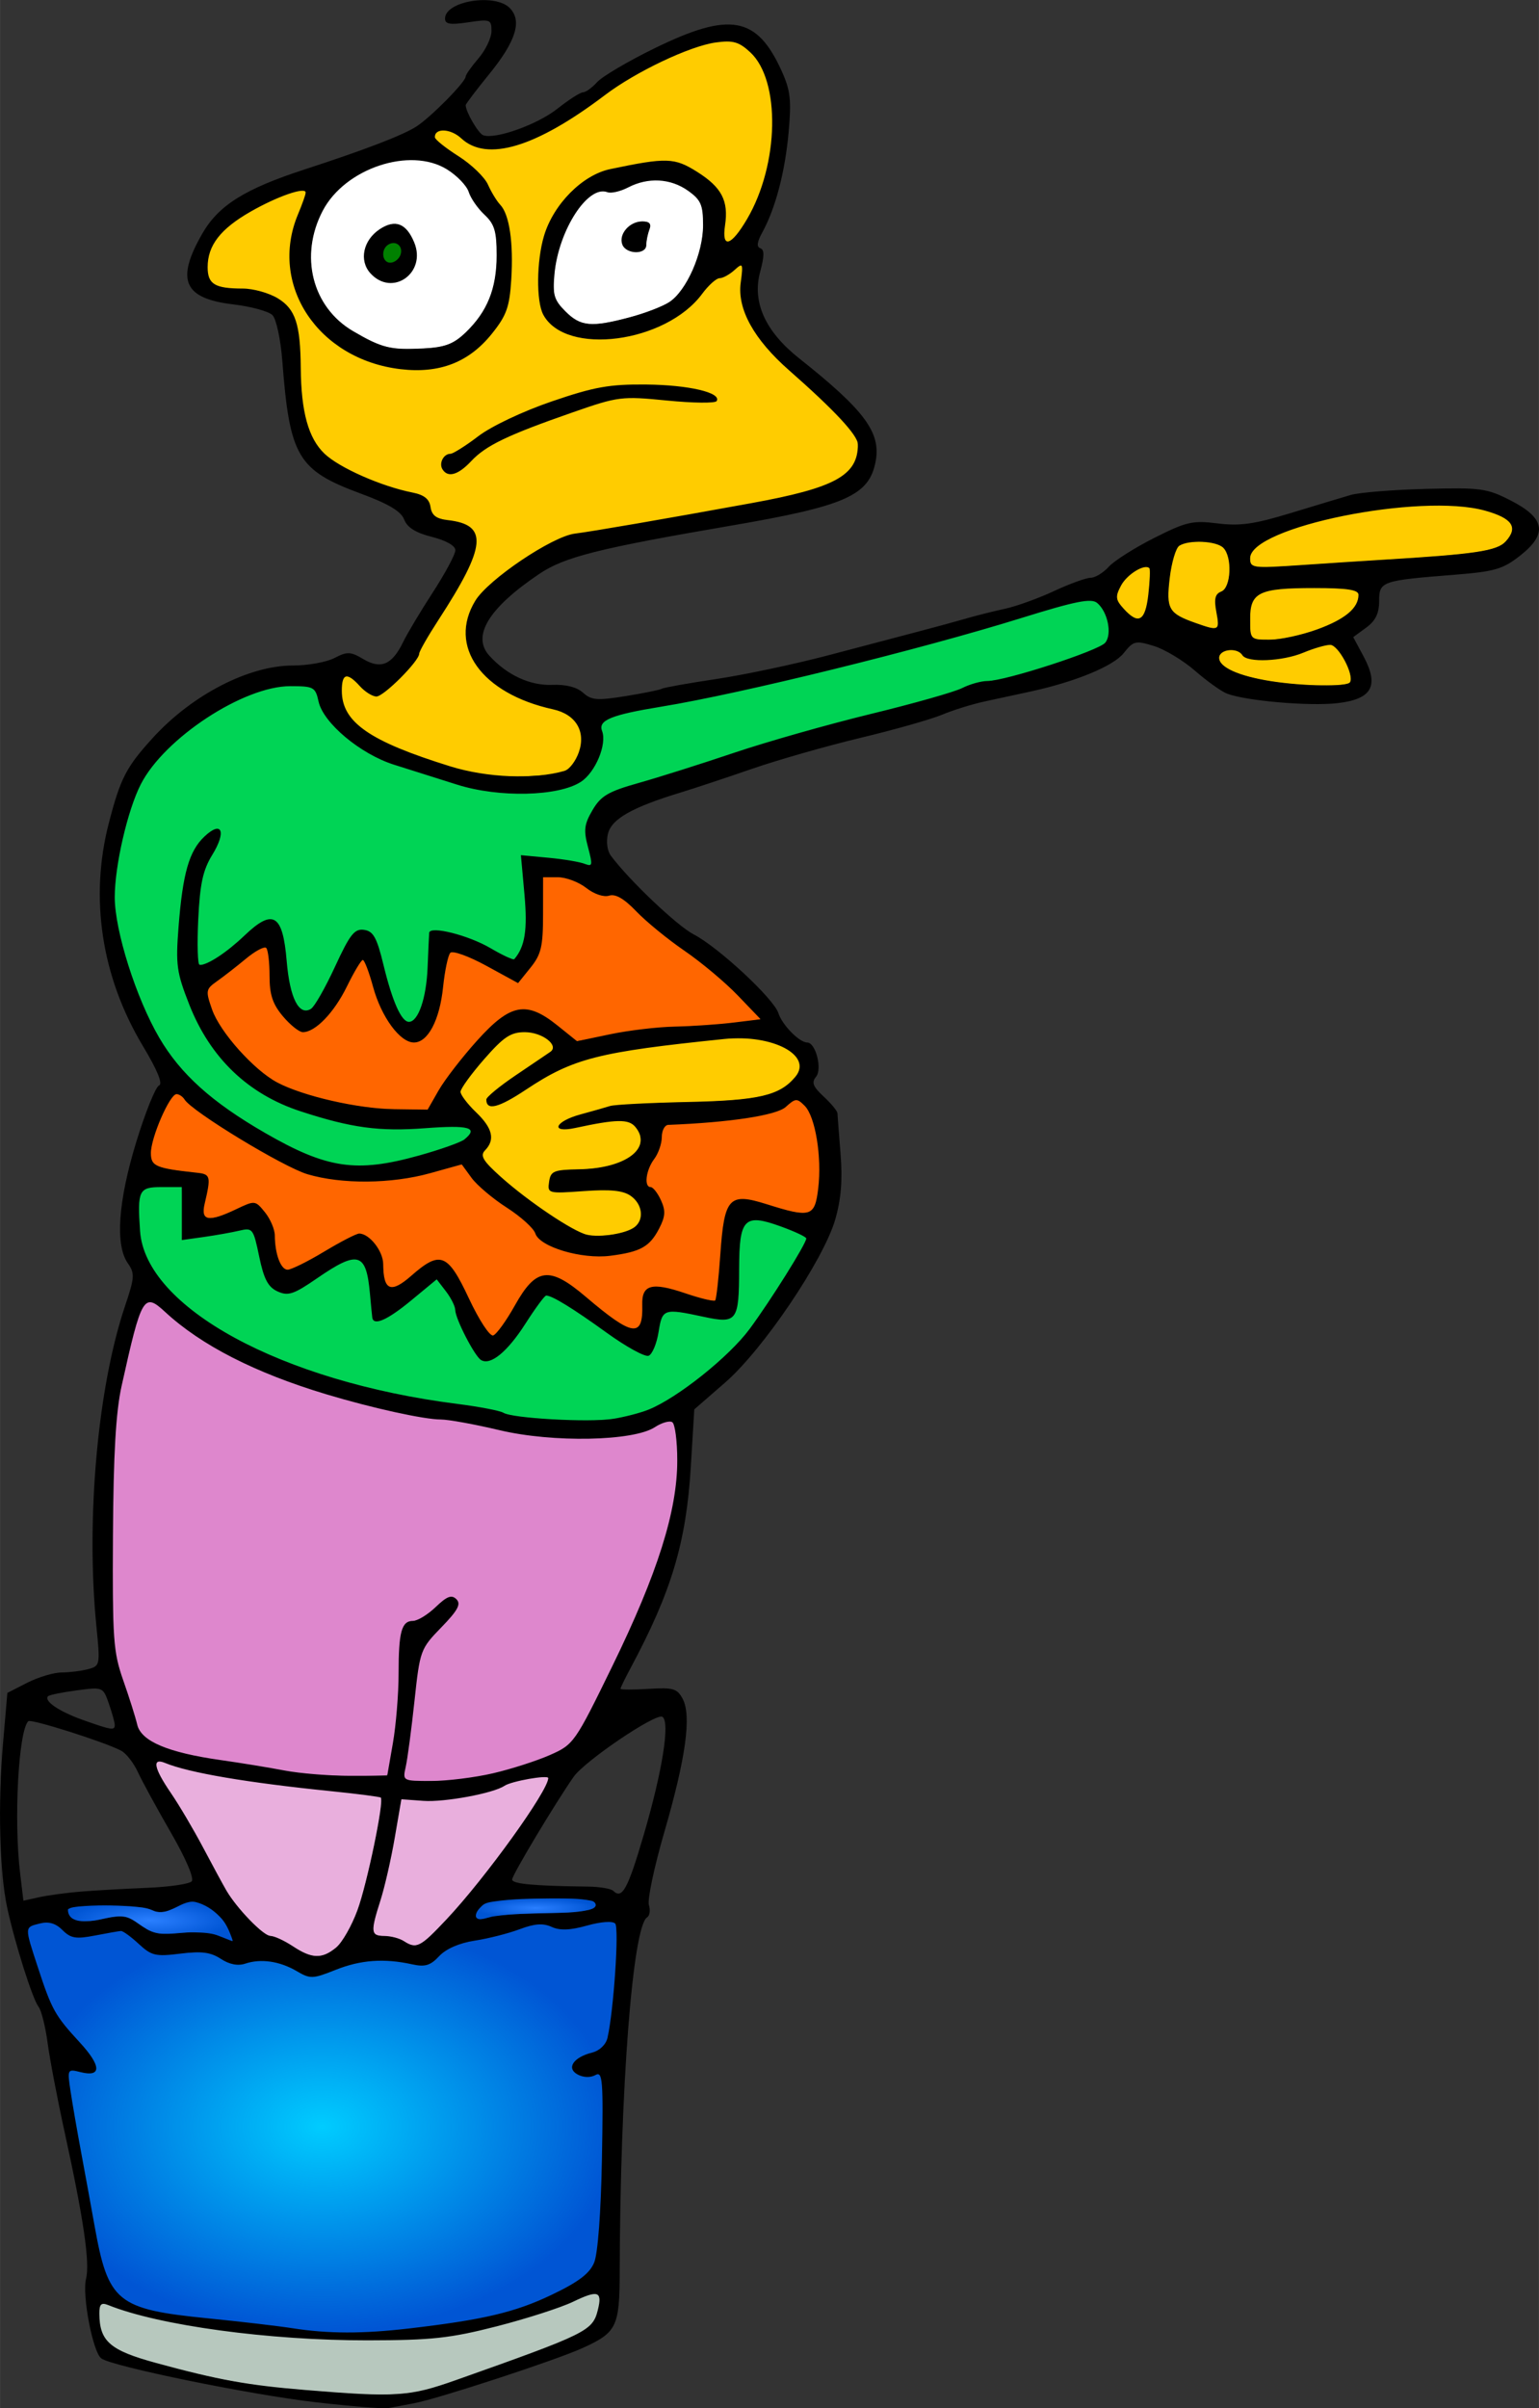 <?xml version="1.0" encoding="UTF-8"?>
<svg width="188.32mm" height="294.49mm" version="1.1" viewBox="0 0 667.27 1043.5" xmlns="http://www.w3.org/2000/svg" xmlns:xlink="http://www.w3.org/1999/xlink">
<rect x="0" y="0" width="667.27" height="1043.5" fill="#333333" stroke="none"/>
<defs>
<radialGradient id="c" cx="139.61" cy="921.73" r="127.88" gradientTransform="matrix(1 0 0 .697 0 279.08)" gradientUnits="userSpaceOnUse">
<stop stop-color="#0cf" offset="0"/>
<stop stop-color="#0cf" stop-opacity="0" offset="1"/>
</radialGradient>
<radialGradient id="b" cx="239.79" cy="830.88" r="25.987" gradientTransform="matrix(1 0 0 .173 0 686.81)" gradientUnits="userSpaceOnUse">
<stop stop-color="#2a7fff" offset="0"/>
<stop stop-color="#2a7fff" stop-opacity="0" offset="1"/>
</radialGradient>
<radialGradient id="a" cx="72.633" cy="836.33" r="35.689" gradientTransform="matrix(1 0 0 .239 0 636.03)" gradientUnits="userSpaceOnUse">
<stop stop-color="#2a7fff" offset="0"/>
<stop stop-color="#2a7fff" stop-opacity="0" offset="1"/>
</radialGradient>
</defs>
<g fill-rule="evenodd" shape-rendering="auto">
<path d="m314.51 17.705c-12.771 1.001-24.571 6.867-35.78 12.665-16.485 8.943-30.447 22.08-47.779 29.553-8.245 3.575-18.122 6.077-26.758 2.369-4.234-2.369-8.209-7.156-13.604-5.86-2.444 0.344-3.256 3.7-0.985 4.926 7.19 5.999 16.127 10.263 21.223 18.467 2.446 4.878 6.349 8.928 8.317 14.038 3.037 9.886 2.318 20.468 1.828 30.665-0.375 8.369-4.184 16.296-10.225 22.073-7.004 8.115-17.331 12.961-28.031 13.299-17.733 0.623-36.098-7.004-47.097-21.161-10.083-12.614-12.53-30.721-6.075-45.523 0.94-3.413 3.152-6.782 3.032-10.361-2.141-1.39-5.124 0.264-7.375 0.757-10.013 3.824-19.99 8.589-28.035 15.787-5.678 5.151-9.082 13.483-6.746 21.023 1.907 4.725 8.001 4.265 12.182 4.88 8.822 0.426 19.449 2.347 23.991 10.898 3.972 8.158 2.761 17.602 3.556 26.383 0.526 11.689 1.451 24.793 9.929 33.747 7.628 6.9 17.536 10.622 27.043 14.158 5.32 2.209 11.338 2.439 16.457 5.071 3.415 2.311 2.436 8.373 7.117 9.176 5.038 1.835 12.269 1.181 14.974 6.805 1.839 5.74-1.842 11.386-4.023 16.498-5.862 12.11-14.406 22.741-20.148 34.885-1.553 4.105-5.314 7.04-8.133 10.294-3.16 3.131-6.4 6.32-10.401 8.375-4.909-1.734-7.601-6.864-12.368-8.684-2.759-0.048-2.421 3.869-2.563 5.766-0.467 5.637 1.948 11.15 6.273 14.763 10.337 9.439 24.268 13.192 37.179 17.702 12.166 4.273 25.12 5.943 37.982 5.159 5.864-0.484 12.537 0.044 17.599-3.47 5.657-5.616 7.491-16.208 0.996-21.945-5.418-4.612-13.045-4.495-19.324-7.361-10.673-4.2-21.902-11.253-25.412-22.839-2.753-8.918 0.606-18.817 7.352-25.061 9.485-9.075 20.541-16.644 32.499-22.061 7.869-3.307 16.635-3.224 24.893-5.073 25.169-4.492 50.487-8.296 75.444-13.883 9.083-2.51 19.505-4.461 25.812-12.124 2.73-3.398 3.286-8.333 2.274-12.439-5.531-8.727-13.72-15.369-21.028-22.547-11.071-10.331-24.373-20.46-28.359-35.837-1.599-5.388-0.073-11.031-0.386-16.494-1.127-1.482-2.88 1.201-3.927 1.708-2.13 1.903-4.781 2.912-7.362 3.854-6.056 4.727-9.927 11.817-16.694 15.752-12.731 8.26-28.816 12.145-43.806 8.926-7.369-1.546-15.105-6.729-15.756-14.864-1.039-10.516-0.577-21.58 3.243-31.524 4.654-10.72 13.051-20.642 24.347-24.534 8.845-2.218 17.905-4.355 27.063-4.517 8.259 0.715 15.653 5.713 21.268 11.559 3.67 3.859 4.573 9.325 3.901 14.441 0.232 2.754-0.931 6.014 0.428 8.521 2.364 1.048 4.3-2.07 5.734-3.503 10.126-13.689 14.538-31.007 14.83-47.861-0.074-11.388-1.943-24.425-11.21-32.162-2.641-2.1-5.97-3.412-9.376-3.254zm-38.497 149.47c10.95 0.226 22.571-0.536 32.76 4.149 0.929 0.217 2.744 2.194 0.839 2.37-15.082 1.37-30.252-3.29-45.253-0.49-15.722 4.53-31.145 10.189-46.158 16.687-7.185 2.874-12.714 8.343-18.506 13.251-1.943 1.833-5.657 2.972-7.242 0.048-1.831-2.821 0.75-6.22 3.733-6.616 9.311-5.424 17.997-11.968 27.966-16.233 12.477-5.572 25.533-10.165 38.993-12.586 4.255-0.556 8.578-0.551 12.868-0.581z" color="#000000" color-rendering="auto" fill="#fc0" image-rendering="auto" solid-color="#000000" style="isolation:auto;mix-blend-mode:normal"/>
<path d="m496.91 245.48c-3.325 0.379-6.154 2.54-8.5 4.789-1.852 1.973-3.282 4.396-4.067 6.984-0.291 1.536-0.117 3.199 0.956 4.414 1.826 2.419 3.958 4.767 6.677 6.182 1.653 0.885 3.533-0.343 4.169-1.919 1.617-3.697 1.863-7.814 2.282-11.778 0.109-2.623 0.451-5.286 0.167-7.898-0.259-0.658-1.057-0.805-1.683-0.774z" color="#000000" color-rendering="auto" fill="#fc0" image-rendering="auto" solid-color="#000000" style="isolation:auto;mix-blend-mode:normal"/>
<path d="m519.52 234.62c-2.791 0.141-5.845 0.096-8.276 1.665-1.629 1.458-2.011 3.796-2.667 5.785-1.347 5.341-2.13 10.856-2.141 16.368-0.015 2.926 0.941 6.095 3.501 7.779 3.437 2.304 7.471 3.492 11.331 4.881 1.938 0.497 4.003 1.593 6.029 0.986 1.306-0.637 0.799-2.356 0.776-3.509-0.219-3.284-1.454-6.606-0.718-9.875 0.516-2.013 2.988-2.178 4.01-3.801 1.444-2.212 1.667-4.992 1.815-7.566 0.055-3.486-0.247-7.375-2.621-10.126-2.58-2.176-6.183-2.405-9.409-2.581-0.543-0.013-1.087-0.016-1.631-7e-3z" color="#000000" color-rendering="auto" fill="#fc0" image-rendering="auto" solid-color="#000000" style="isolation:auto;mix-blend-mode:normal"/>
<path d="m567.91 254.59c-6.315 0.13-12.753-0.028-18.91 1.587-2.887 0.722-5.609 2.699-6.423 5.675-0.952 2.927-0.442 6.066-0.581 9.087 0.111 1.874-0.348 4.376 1.519 5.567 2.117 1.136 4.65 0.657 6.952 0.741 6.453-0.189 12.776-1.821 18.896-3.777 5.588-1.968 11.27-4.209 15.848-8.069 2.358-2.027 4.218-5.044 3.95-8.241-1.278-1.813-3.79-1.781-5.773-2.087-5.142-0.494-10.318-0.484-15.479-0.483z" color="#000000" color-rendering="auto" fill="#fc0" image-rendering="auto" solid-color="#000000" style="isolation:auto;mix-blend-mode:normal"/>
<path d="m576.39 279.26c-6.36 0.67-11.983 4.149-18.212 5.381-5.136 1.092-10.455 1.389-15.676 0.81-1.839-0.181-3.332-1.297-4.55-2.608-1.849-1.608-4.599-1.547-6.832-0.935-1.064 0.466-2.305 1.226-2.595 2.418-0.304 1.809 0.803 3.446 2.232 4.438 4.316 3.054 9.594 4.291 14.666 5.47 8.246 1.728 16.672 2.526 25.084 2.793 4.454-0.089 8.963 0.217 13.371-0.546 1.111-0.134 2.151-1.014 1.98-2.226-0.224-3.58-1.918-6.89-3.683-9.944-1.246-1.856-2.539-3.985-4.663-4.917-0.362-0.115-0.744-0.147-1.122-0.135z" color="#000000" color-rendering="auto" fill="#fc0" image-rendering="auto" solid-color="#000000" style="isolation:auto;mix-blend-mode:normal"/>
<path d="m622.97 218.86c-16.598 0.21-33.15 2.503-49.274 6.403-8.68 2.235-17.435 4.729-25.297 9.139-2.432 1.518-5.179 3.189-6.254 5.992-0.315 1.402-0.568 3.255 0.565 4.361 1.907 1.265 4.37 1.005 6.553 1.054 13.055-0.564 26.083-1.634 39.126-2.412 15.617-1.078 31.27-1.764 46.837-3.449 5.089-0.679 10.328-1.215 15.075-3.298 2.465-1.315 4.411-3.643 5.336-6.273 0.456-1.796-0.201-3.757-1.706-4.862-2.894-2.51-6.734-3.474-10.321-4.551-6.726-1.722-13.724-2.109-20.641-2.104z" color="#000000" color-rendering="auto" fill="#fc0" image-rendering="auto" solid-color="#000000" style="isolation:auto;mix-blend-mode:normal"/>
<path d="m226.88 447.06c-3.192-0.02-6.344 1.107-8.745 3.223-5.466 4.71-10.086 10.315-14.496 16.001-1.484 2.147-3.324 4.181-4.16 6.689 0.17 1.673 1.513 2.956 2.439 4.277 2.827 3.692 6.629 6.574 9.128 10.519 1.426 2.278 2.355 5.223 0.987 7.757-0.665 1.646-2.242 2.731-2.851 4.389-0.215 2.297 1.719 4.036 3.091 5.625 7.364 7.336 15.677 13.657 24.205 19.572 5.239 3.467 10.484 7.065 16.316 9.473 3.537 1.467 7.454 0.907 11.162 0.696 3.939-0.57 8.122-1.222 11.408-3.634 1.793-1.346 2.776-3.561 2.598-5.793 0.045-4.068-3.007-7.726-6.745-9.063-4.237-1.62-8.881-1.098-13.317-1.101-5.955 0.048-11.91 1.018-17.857 0.547-0.991-0.013-2.02-0.729-1.945-1.79 0.053-2.01 0.152-4.334 1.599-5.898 1.908-1.495 4.537-1.294 6.82-1.554 6.702-0.283 13.545-0.371 19.975-2.534 4.042-1.37 8.359-3.324 10.574-7.179 1.01-1.65 0.785-3.691 0.597-5.524-0.985-2.932-3.354-5.699-6.602-6.013-6.567-0.642-13.042 1.139-19.449 2.31-2.862 0.457-5.832 1.471-8.72 0.751-0.842-0.263-0.419-1.256 0.101-1.628 2.987-2.812 7.207-3.549 10.983-4.761 3.929-1.028 7.794-2.362 11.755-3.214 7.09-0.814 14.261-0.969 21.394-1.253 12.98-0.509 26.037-0.286 38.925-2.123 6.229-0.955 12.868-2.674 17.308-7.46 1.554-1.7 3.626-3.582 3.362-6.12 0.202-1.592-0.375-3.126-1.384-4.344-3.148-3.853-8.087-5.589-12.754-6.807-4.012-1.047-8.161-1.411-12.3-1.291-7.128-0.171-14.18 1.106-21.255 1.772-14.004 1.643-28.105 3.096-41.789 6.623-9.499 2.408-18.437 6.672-26.628 12.009-4.819 3.016-9.498 6.418-14.859 8.425-1.378 0.504-3.439 0.952-4.337-0.584-0.574-0.943-0.386-2.208 0.542-2.846 4.806-4.701 10.603-8.207 16.073-12.062 3.738-2.611 7.634-5.011 11.269-7.76 1.256-1.442 0.137-3.415-1.081-4.465-3.01-2.785-7.314-3.921-11.338-3.857z" color="#000000" color-rendering="auto" fill="#fc0" image-rendering="auto" solid-color="#000000" style="isolation:auto;mix-blend-mode:normal"/>
<path d="m177.24 69.241c-4.716 0.04-9.378 1.123-13.818 2.659-9.075 3.229-17.417 9.155-22.552 17.406-3.466 5.773-5.57 12.381-6.052 19.098-0.274 4.326 0.015 8.704 1.177 12.893 2.366 9.158 8.501 17.228 16.63 22.045 5.445 3.186 11.078 6.475 17.398 7.495 4.12 0.683 8.317 0.353 12.47 0.3 5.052-0.254 10.405-0.56 14.828-3.286 3.622-2.298 6.589-5.487 9.292-8.783 4.58-5.675 7.356-12.673 8.318-19.877 0.704-5.282 0.663-10.646 0.254-15.951-0.266-3.143-1.204-6.37-3.441-8.692-2.464-2.63-5.069-5.191-6.845-8.368-0.836-1.31-1.357-2.735-1.974-4.146-2.017-3.434-5.071-6.163-8.344-8.377-4.939-3.277-10.97-4.594-16.845-4.421-0.165 0.001-0.33 0.002-0.496 0.004zm-6.237 27.876c2.858-0.05 5.168 2.087 6.594 4.371 1.907 3.03 3.239 6.58 2.921 10.204-0.305 5.053-4.336 9.713-9.367 10.569-5.08 0.917-10.238-2.422-12.325-6.999-1.936-4.274-0.481-9.419 2.51-12.842 2.155-2.436 4.99-4.39 8.167-5.146 0.493-0.1 0.996-0.157 1.5-0.157z" color="#000000" color-rendering="auto" fill="#fff" image-rendering="auto" solid-color="#000000" style="isolation:auto;mix-blend-mode:normal"/>
<path d="m284.11 78.041c-3.918-0.038-7.776 1.024-11.281 2.732-2.576 1.272-5.34 2.426-8.242 2.468-1.016 0.033-1.937-0.544-2.962-0.434-1.647-0.104-3.245 0.475-4.604 1.373-3.559 2.306-6.158 5.789-8.378 9.34-3.99 6.601-6.655 13.993-7.92 21.597-0.604 3.851-0.871 7.775-0.589 11.667 0.392 3.213 2.556 5.827 4.762 8.043 2.391 2.413 5.21 4.655 8.625 5.326 1.97 0.416 4.008 0.307 6.007 0.224 5.205-0.585 10.298-1.893 15.329-3.313 4.975-1.457 9.91-3.162 14.515-5.563 3.181-1.77 5.477-4.732 7.446-7.722 3.69-5.83 6.194-12.398 7.468-19.173 0.526-2.632 0.716-5.317 0.653-7.999-0.062-2.97-7e-3 -6.097-1.327-8.835-1.33-2.584-3.798-4.296-6.121-5.914-3.602-2.334-7.83-3.697-12.127-3.798-0.418-0.014-0.836-0.021-1.254-0.019zm-5.418 18.004c0.997 0.052 2.264 0.057 2.889 0.982 0.485 0.936-0.089 1.985-0.325 2.907-0.699 2.098-1.093 4.286-1.232 6.491-0.102 1.448-1.581 2.262-2.849 2.52-2.275 0.418-4.841-0.18-6.457-1.89-0.828-0.875-1.098-2.087-1.024-3.26-0.083-1.63 0.812-3.128 1.8-4.358 1.774-2.103 4.436-3.432 7.198-3.392z" color="#000000" color-rendering="auto" fill="#fff" image-rendering="auto" solid-color="#000000" style="isolation:auto;mix-blend-mode:normal"/>
<path d="m170.44 105.14c-2.579 0.021-4.561 2.554-4.408 5.041-0.07 1.649 0.937 3.477 2.682 3.728 3.079 0.226 5.814-2.867 5.274-5.897-0.193-1.758-1.8-3.011-3.548-2.872z" color="#000000" color-rendering="auto" fill="#008000" image-rendering="auto" solid-color="#000000" style="isolation:auto;mix-blend-mode:normal"/>
<path d="m263.22 832.57c-8.435 0.405-16.989 5.043-25.324 1.533-7.401-1.795-14.402 2.603-21.497 3.979-9.226 2.635-19.976 2.735-27.156 9.996-2.557 2.814-6.497 3.746-10.098 2.679-11.891-2.695-24.503-1.623-35.738 3.134-3.942 1.706-8.597 3.328-12.552 0.762-7.212-3.518-15.446-7.127-23.552-4.479-4.527 1.178-9.229 0.011-13.004-2.666-4.929-2.794-10.88-1.199-16.255-1.387-4.874-0.017-10.576 1.924-14.63-1.801-4.036-2.275-6.69-7.42-11.658-7.704-6.957 0.277-13.933 3.437-20.889 1.817-3.959-2.317-7.712-7.048-12.899-5.539-2.709 0.324-6.878 1.652-6.154 5.185 2.687 10.438 6.258 20.69 10.354 30.659 4.405 10.152 14.235 16.608 19.087 26.426 0.669 2.377-2.792 3.338-4.535 2.559-2.134 0.091-5.055-1.96-6.804-0.158-1.367 3.332 0.564 7.086 0.689 10.518 4.146 23.973 8.155 47.997 13.335 71.768 1.907 7.942 6.494 15.874 14.401 19.038 11.696 4.757 24.611 4.816 36.962 6.52 16.347 1.441 32.533 4.416 48.916 5.399 20.378 0.594 40.695-2.233 60.754-5.535 16.637-3.042 33.297-8.307 47.233-18.128 4.198-2.832 6.614-7.564 6.899-12.575 2.224-19.905 2.114-39.993 2.361-59.998-0.334-5.156 0.489-10.684-1.251-15.608-1.857-1.401-4.152 1.103-6.275 0.421-2.444-8e-3 -6.443-1.825-5.088-4.828 3.227-5.014 10.831-4.005 13.823-9.348 2.611-5.009 2.246-11.005 3.162-16.463 0.942-11.527 2.217-23.147 1.379-34.71-0.07-1.93-2.805-1.323-3.996-1.471z" color="#000000" color-rendering="auto" fill="#0055d4" image-rendering="auto" solid-color="#000000" style="isolation:auto;mix-blend-mode:normal"/>
<path d="m263.22 832.57c-8.435 0.405-16.989 5.043-25.324 1.533-7.401-1.795-14.402 2.603-21.497 3.979-9.226 2.635-19.976 2.735-27.156 9.996-2.557 2.814-6.497 3.746-10.098 2.679-11.891-2.695-24.503-1.623-35.738 3.134-3.942 1.706-8.597 3.328-12.552 0.762-7.212-3.518-15.446-7.127-23.552-4.479-4.527 1.178-9.229 0.011-13.004-2.666-4.929-2.794-10.88-1.199-16.255-1.387-4.874-0.017-10.576 1.924-14.63-1.801-4.036-2.275-6.69-7.42-11.658-7.704-6.957 0.277-13.933 3.437-20.889 1.817-3.959-2.317-7.712-7.048-12.899-5.539-2.709 0.324-6.878 1.652-6.154 5.185 2.687 10.438 6.258 20.69 10.354 30.659 4.405 10.152 14.235 16.608 19.087 26.426 0.669 2.377-2.792 3.338-4.535 2.559-2.134 0.091-5.055-1.96-6.804-0.158-1.367 3.332 0.564 7.086 0.689 10.518 4.146 23.973 8.155 47.997 13.335 71.768 1.907 7.942 6.494 15.874 14.401 19.038 11.696 4.757 24.611 4.816 36.962 6.52 16.347 1.441 32.533 4.416 48.916 5.399 20.378 0.594 40.695-2.233 60.754-5.535 16.637-3.042 33.297-8.307 47.233-18.128 4.198-2.832 6.614-7.564 6.899-12.575 2.224-19.905 2.114-39.993 2.361-59.998-0.334-5.156 0.489-10.684-1.251-15.608-1.857-1.401-4.152 1.103-6.275 0.421-2.444-8e-3 -6.443-1.825-5.088-4.828 3.227-5.014 10.831-4.005 13.823-9.348 2.611-5.009 2.246-11.005 3.162-16.463 0.942-11.527 2.217-23.147 1.379-34.71-0.07-1.93-2.805-1.323-3.996-1.471z" color="#000000" color-rendering="auto" fill="url(#c)" image-rendering="auto" solid-color="#000000" style="isolation:auto;mix-blend-mode:normal"/>
<path d="m52.452 836.54c-0.086 1e-3 -0.173 8e-3 -0.258 0.022-0.059 0.016-0.092 0.09-0.06 0.144 0.021 0.046 0.076 0.055 0.121 0.059 0.231 0.03 0.458 0.07 0.686 0.123 0.048 0.011 0.103 0.032 0.148-4.6e-4 0.055-0.034 0.058-0.122 0.006-0.161-0.056-0.036-0.121-0.055-0.182-0.081-0.119-0.046-0.242-0.085-0.368-0.102-0.031-3e-3 -0.062-4e-3 -0.093-3e-3z" color="#000000" color-rendering="auto" fill="#0055d4" image-rendering="auto" solid-color="#000000" style="isolation:auto;mix-blend-mode:normal"/>
<path d="m257.44 993.79c-4.656 0.673-8.671 3.415-13.077 4.895-12.955 4.896-26.365 8.538-39.862 11.605-11.328 2.514-22.948 3.403-34.538 3.36-16.289 0.283-32.59-0.086-48.827-1.449-21.214-1.787-42.479-4.409-63.055-10.008-4.41-1.089-8.581-2.932-12.943-4.15-1.894-0.249-2.292 2.088-2.28 3.503-0.118 5.023 0.713 10.677 4.789 14.099 4.969 4.266 11.556 5.792 17.657 7.714 19.263 5.469 38.882 10.018 58.882 11.648 12.505 1.107 25.025 2.224 37.573 2.637 8.305-0.047 16.749-0.104 24.762-2.578 13.044-3.931 25.774-8.826 38.603-13.398 9.217-3.517 18.689-6.59 27.335-11.409 3.364-1.821 5.982-4.972 6.791-8.754 0.47-2.247 1.382-4.853 0.275-7.04-0.492-0.617-1.347-0.728-2.085-0.677z" color="#000000" color-rendering="auto" fill="#b7c8be" image-rendering="auto" solid-color="#000000" style="isolation:auto;mix-blend-mode:normal"/>
<path d="m235.28 379.88c-0.147 9.552 0.376 19.162-0.681 28.668-0.388 4.058-2.423 7.708-5.034 10.773-1.616 2.01-3.118 4.21-4.915 6.024-5.514-2.357-10.583-5.669-15.993-8.273-4.145-1.924-8.296-4.411-12.952-4.714-1.314 0.527-1.429 2.337-1.867 3.524-2.466 9.999-1.828 20.941-7.169 30.078-1.648 2.857-4.542 5.949-8.144 5.31-3.969-0.891-6.653-4.333-8.964-7.425-4.326-6.081-6.747-13.198-8.772-20.309-0.987-2.548-1.452-5.451-3.157-7.637-1.003-0.38-1.5 1.149-2.08 1.695-4.719 7.477-7.814 16.033-13.891 22.617-2.794 3.022-6.09 6.306-10.396 6.731-2.933-0.953-5.123-3.384-7.255-5.505-3.301-3.493-6.012-7.78-6.467-12.659-0.813-5.82-0.123-11.856-1.628-17.579-0.701-1.527-2.618-0.431-3.651 0.069-4.97 2.733-9.043 6.793-13.618 10.102-2.683 2.238-5.824 4.012-8.157 6.629-1.501 2.587 0.13 5.601 0.817 8.183 3.399 9.601 10.421 17.346 17.559 24.378 4.542 4.413 9.65 8.379 15.626 10.635 12.11 4.853 25 7.591 37.936 9.058 7.697 0.629 15.469 0.645 23.164 0.727 3.693-6.749 7.658-13.354 12.555-19.306 5.742-7.068 11.478-14.323 18.649-20.004 3.755-2.987 8.733-5.077 13.527-3.642 6.446 1.828 11.306 6.783 16.512 10.728 1.188 0.652 2.051 2.151 3.435 2.36 7.984-1.131 15.793-3.37 23.799-4.384 9.179-1.39 18.458-1.748 27.72-2.137 9.256-0.559 18.518-1.397 27.678-2.821 0.613-0.597-0.727-1.353-0.967-1.856-9.546-10.304-19.788-20.051-31.378-28.045-8.07-5.627-15.715-11.854-22.692-18.794-2.686-2.27-5.468-5.412-9.261-5.423-2.219 0.503-4.568 0.37-6.617-0.698-3.878-1.827-7.097-4.926-11.318-6.065-3.775-1.448-7.91-0.821-11.852-1.114l-0.103 0.1z" color="#000000" color-rendering="auto" fill="#f60" image-rendering="auto" solid-color="#000000" style="isolation:auto;mix-blend-mode:normal"/>
<path d="m76.752 473.87c-2.091 0.334-2.965 2.7-4.058 4.236-3.491 6.299-6.272 13.135-7.33 20.289-0.287 2.427-0.037 5.546 2.509 6.696 4.534 2.04 9.645 2.13 14.491 2.883 2.342 0.487 5.062 0.222 7.069 1.667 1.539 1.929 0.409 4.6 0.167 6.771-0.464 3.103-1.75 6.198-1.414 9.37 0.146 1.54 1.71 2.273 3.108 2.027 5.177-0.245 9.66-3.255 14.357-5.119 1.845-0.728 4.361-2.172 6.094-0.436 4.247 3.86 7.295 9.317 7.304 15.163 0.401 4.121 0.857 8.69 3.696 11.931 0.811 0.936 2.103 1.282 3.217 0.656 10.155-3.91 18.841-10.796 28.853-14.986 2.17-0.883 4.265 0.948 5.816 2.261 3.212 2.97 5.271 7.142 5.349 11.534 0.373 2.716-0.026 5.933 1.878 8.16 1.745 1.796 4.449 0.381 6.176-0.69 4.985-3.073 8.746-8.143 14.447-9.985 3.287-0.986 6.223 1.584 7.946 4.147 3.993 6.012 6.7 12.766 10.197 19.064 1.888 3.216 3.495 6.889 6.555 9.173 1.163 0.564 2.012-1.019 2.746-1.664 5.413-6.365 8.427-14.423 14.015-20.638 2.385-2.726 6.181-4.435 9.781-3.306 6.154 1.895 10.926 6.526 15.85 10.454 5.163 4.126 10.176 8.65 16.187 11.518 1.876 0.964 4.834 1.185 5.884-1.068 1.702-4.337 0.465-9.21 1.789-13.612 1.114-2.609 4.341-3.044 6.812-2.585 7.876 1.085 15.108 4.94 23.008 5.881 1.648 0.577 1.246-1.558 1.577-2.57 1.581-10.989 1.508-22.18 3.557-33.098 0.645-3.121 1.829-6.91 5.265-7.913 3.92-1.07 7.889 0.672 11.686 1.591 6.022 1.571 12.01 4.306 18.361 3.83 2.987-0.42 4.204-3.72 4.639-6.327 1.345-7.11 1.175-14.425 0.605-21.608-0.869-6.173-1.752-12.731-5.378-17.982-1.207-1.458-2.887-3.442-4.996-3.022-2.803 1.233-4.749 3.963-7.814 4.724-9.63 3.013-19.767 3.844-29.769 4.794-5.906 0.594-11.858 0.6-17.75 1.281-1.918 0.506-2.139 2.981-2.422 4.606-0.185 4.079-1.803 7.911-4.135 11.216-1.63 2.96-3.213 6.544-2.25 9.964 0.298 1.08 1.423 1.297 2.263 1.729 2.395 2.42 4.087 5.599 4.915 8.883 0.648 4.187-1.785 8.101-3.898 11.529-2.696 4.286-7.528 6.523-12.344 7.438-7.94 1.847-16.279 1.796-24.182-0.216-4.799-1.325-9.917-2.8-13.574-6.355-1.432-1.638-2.135-3.804-3.835-5.248-6.588-6.618-15.275-10.655-21.847-17.292-2.984-2.678-5.049-6.149-7.658-9.14-5.983 1.141-11.796 3.192-17.761 4.501-10.659 2.66-21.753 2.937-32.679 2.393-8.249-0.632-16.58-2.184-23.962-6.076-13.428-6.836-26.434-14.564-38.734-23.28-2.961-2.069-5.696-4.421-8.148-7.066-0.628-0.531-1.363-1.096-2.228-1.081z" color="#000000" color-rendering="auto" fill="#f60" image-rendering="auto" solid-color="#000000" style="isolation:auto;mix-blend-mode:normal"/>
<path d="m471.76 260.03c-11.362 1.342-22.152 5.574-33.14 8.578-48.058 14.141-96.665 26.606-145.86 36.091-9.794 2.068-20.04 2.847-29.343 6.739-2.748 0.993-3.459 4.079-2.477 6.586 0.76 8.669-4.256 17.786-12.009 21.729-11.686 4.566-24.714 4.141-36.992 2.738-13.173-1.956-25.671-6.881-38.313-10.886-12.519-3.637-24.023-11.116-31.958-21.498-2.828-3.318-2.966-7.988-5.407-11.467-3.378-2.363-7.964-1.28-11.845-1.545-11.168 0.501-21.448 5.856-30.99 11.258-15.16 9.216-29.944 21.531-35.857 38.858-4.701 14.017-8.225 28.735-7.989 43.602 1.514 18.372 7.926 36.031 15.867 52.539 8.645 18.809 24.955 32.732 42.158 43.555 12.488 7.347 25.334 15.085 39.791 17.682 17.055 2.326 33.946-3.135 49.868-8.641 2.753-1.074 6.436-2.719 7.031-5.926-1.301-2.6-5.06-1.696-7.455-2.004-15.385 0.255-31.033 2.391-46.186-1.343-15.621-3.686-31.839-8.069-44.368-18.642-9.476-7.398-16.83-17.219-21.629-28.22-4.617-9.685-8.49-20.234-7.309-31.15 1.012-13.003 1.273-26.544 6.529-38.694 2.157-4.229 5.307-8.661 9.901-10.385 2.381-0.146 1.467 3.183 0.82 4.428-3.344 7.554-7.769 14.915-8.203 23.392-0.726 9.592-1.287 19.276-0.704 28.883 0.002 2.668 3.123 2.019 4.634 1.084 9.082-4.354 15.481-12.566 23.944-17.796 2.45-1.798 5.989-0.581 6.771 2.347 4.053 10.376 1.999 22.348 7.014 32.433 1.297 2.1 3.834 5.233 6.507 3.166 4.813-4.426 6.884-11.006 10.052-16.582 3.217-5.691 5.243-12.388 10.004-17.03 3.826-2.381 7.841 1.625 8.644 5.27 3.634 10.469 5.002 21.934 10.826 31.541 1.042 1.791 3.631 3.527 5.254 1.355 5.011-4.946 5.114-12.658 6.031-19.21 0.757-6.338 0.435-12.859 1.508-19.113 5.873-0.787 11.775 1.648 17.28 3.515 6.201 2.061 11.402 6.605 17.771 8.139 3.001 0.404 3.403-3.638 4.557-5.535 2.759-7.291 1.304-15.316 1.159-22.905-0.219-5.299-1.313-11.107-1.177-16.09 9.754 0.719 19.438 2.245 29.042 3.95 2.034-0.343 0.538-3.317 0.57-4.561-1.212-5.481-3.251-11.612-0.014-16.836 2.681-5.755 7.831-10.188 14.076-11.593 19.388-5.998 38.734-12.17 58.042-18.431 27.111-8.645 54.998-14.527 82.258-22.633 7.281-2.482 14.482-5.506 22.241-6.064 14.66-3.317 29.078-7.925 42.92-13.783 3.124-1.018 5.678-3.807 5.216-7.262-0.053-4.886-1.366-10.96-6.136-13.29-0.936-0.318-1.939-0.376-2.92-0.342z" color="#000000" color-rendering="auto" fill="#00d455" image-rendering="auto" solid-color="#000000" style="isolation:auto;mix-blend-mode:normal"/>
<path d="m221.37 415.16c-0.06 5e-3 -0.106 0.071-0.086 0.128 0.012 0.05 0.064 0.07 0.108 0.085 0.338 0.125 0.678 0.248 1.031 0.324 0.132 0.026 0.266 0.052 0.401 0.038 0.08-4e-3 0.163-0.03 0.217-0.093 0.092-0.103 0.181-0.21 0.267-0.318 0.037-0.047 0.021-0.124-0.033-0.15-0.052-0.029-0.109 6e-3 -0.16 0.021-0.202 0.072-0.414 0.114-0.628 0.125-0.151 4e-3 -0.303 7e-3 -0.45-0.011-0.139-0.015-0.272-0.059-0.407-0.091-0.082-0.019-0.162-0.047-0.245-0.06-5e-3 1e-5 -0.01 2e-5 -0.015 4e-5z" color="#000000" color-rendering="auto" fill="#00d455" image-rendering="auto" solid-color="#000000" style="isolation:auto;mix-blend-mode:normal"/>
<path d="m71.837 514.21c-2.432 0.117-4.945-0.113-7.33 0.206-1.894 0.692-3.687 2.085-3.977 4.206-0.878 5.035-0.324 10.201 0.056 15.263 0.887 10.799 7.559 20.095 15.108 27.429 13.565 13.025 30.597 21.751 47.918 28.672 24.33 9.585 50.006 15.39 75.908 18.691 6.178 0.999 12.489 1.616 18.449 3.604 5.811 2.015 12.067 2.037 18.128 2.645 10.395 0.647 20.911 1.224 31.263-0.234 7.011-1.388 14.098-3.116 20.264-6.878 10.266-6.008 19.69-13.42 28.307-21.602 6.839-6.412 12.257-14.107 17.361-21.919 5.529-8.525 11.25-16.974 15.914-26.014 0.477-0.835 0.893-2.173-0.324-2.609-5.403-2.968-11.289-5.022-17.224-6.644-2.912-0.735-6.851-1.13-8.805 1.696-2.591 4.189-2.118 9.381-2.434 14.095-0.314 7.227 0.032 14.544-1.131 21.692-0.378 2.457-2.186 4.971-4.889 4.964-5.039 0.167-9.942-1.548-14.899-2.309-3.467-0.483-7.116-1.604-10.579-0.574-2.722 1.189-2.68 4.653-3.365 7.105-0.877 3.683-1.305 7.752-3.674 10.831-1.189 1.382-3.133-0.043-4.421-0.507-9.842-4.873-18.279-12.055-27.506-17.94-3.953-2.453-7.779-5.339-12.241-6.796-1.666-0.421-2.545 1.573-3.512 2.558-5.783 7.589-10.148 16.394-17.511 22.66-1.931 1.648-4.445 3.552-7.123 2.877-2.492-1.091-3.574-3.909-5.027-6.016-3.061-5.451-6.056-11.082-7.322-17.252-1.512-4.556-4.764-8.237-7.762-11.874-2.569 1.56-4.84 3.774-7.25 5.631-5.165 4.075-10.11 8.655-16.034 11.593-1.237 0.413-3.061 1.387-4.143 0.218-0.848-2.103-0.639-4.529-1.003-6.764-0.644-5.312-0.641-10.858-2.654-15.889-0.889-2.625-3.879-4.299-6.546-3.302-5.57 1.508-10.175 5.23-14.988 8.245-3.719 2.308-7.285 5.234-11.626 6.257-3.434 0.357-6.939-1.624-8.828-4.436-2.734-4.7-3.323-10.271-4.681-15.459-0.792-2.502-0.867-5.66-3.051-7.439-2.078-0.925-4.416 0.187-6.54 0.422-7.569 1.395-15.17 2.822-22.822 3.6-0.544-2.279-0.145-4.777-0.291-7.13-0.073-5.203 0.133-10.518-0.104-15.65-2.354 0.028-4.708 0.055-7.062 0.083z" color="#000000" color-rendering="auto" fill="#00d455" image-rendering="auto" solid-color="#000000" style="isolation:auto;mix-blend-mode:normal"/>
<path d="m64.934 563.95c-3.733 0.844-4.443 5.573-5.71 8.569-3.953 14.078-7.389 28.4-8.959 42.961-1.665 23.162-1.43 46.417-1.52 69.626 0.315 10.775-0.228 21.677 1.44 32.354 2.65 10.465 6.245 20.672 9.41 30.978 4.28 8.02 14.163 9.963 22.246 11.944 15.074 3.032 30.331 5.093 45.495 7.616 13.29 1.689 26.767 1.895 40.13 1.232 1.825-0.306 0.916-3.123 1.593-4.391 3.005-15.397 4.096-31.082 4.184-46.747 0.562-4.814 0.032-10.386 3.11-14.436 3.228-1.573 7.117-1.945 9.834-4.597 3.229-2.077 5.657-6.002 9.543-6.765 2.282 0.102 3.226 2.768 1.82 4.468-4.184 7.338-12.332 12.01-15.154 20.177-3.08 14.712-3.757 29.823-6.198 44.645-0.201 2.916-1.548 6.032-0.88 8.903 3.711 2.569 8.653 1.022 12.872 1.325 18.202-0.412 36.198-4.982 52.828-12.252 9.383-4.102 13.002-14.379 17.465-22.757 13.446-26.977 27.037-54.405 33.426-84.062 2.125-10.928 2.414-22.245 1.127-33.289-0.091-2.033-1.442-4.484-3.832-3.665-4.774 1.251-8.796 4.574-13.819 5.177-14.28 2.705-28.985 1.971-43.4 0.89-15.505-1.878-30.556-6.6-46.172-7.773-21.875-3.439-43.319-9.494-64.078-17.148-18.785-7.153-36.876-16.773-51.778-30.413-1.49-1.101-3.021-2.646-5.022-2.57z" color="#000000" color-rendering="auto" fill="#de87cd" image-rendering="auto" solid-color="#000000" style="isolation:auto;mix-blend-mode:normal"/>
<path d="m236.02 769.89c-5.004 0.142-9.966 1.146-14.737 2.632-2.329 0.691-4.3 2.18-6.642 2.839-6.874 2.222-14.024 3.479-21.184 4.323-5.787 0.76-11.63 0.344-17.427-0.12-0.708 0.013-1.496-0.239-2.156-0.058-2.267 12.815-4.198 25.713-7.547 38.302-1.289 5.387-3.408 10.555-4.405 16.013-0.218 1.482-0.493 3.421 0.897 4.439 1.65 0.904 3.637 0.553 5.427 0.861 2.789 0.275 5.515 1.186 7.865 2.729 1.608 0.994 3.663 1.599 5.468 0.752 3.279-1.461 5.612-4.315 8.152-6.744 10.149-10.262 19.107-21.621 27.772-33.14 6.167-8.348 12.262-16.784 17.51-25.749 1.093-2.052 2.409-4.083 2.849-6.398 0.083-0.801-0.987-0.675-1.502-0.687-0.114 2e-3 -0.228 3e-3 -0.342 5e-3z" color="#000000" color-rendering="auto" fill="#e9afdd" image-rendering="auto" solid-color="#000000" style="isolation:auto;mix-blend-mode:normal"/>
<path d="m69.017 763.08c-1.012-0.06-1.566 1.044-1.355 1.933 0.467 2.708 2.016 5.072 3.357 7.419 2.887 4.605 5.989 9.077 8.734 13.768 6.588 10.885 12.151 22.345 18.49 33.37 3.073 5.009 6.985 9.454 11.105 13.622 2.105 1.998 4.19 4.138 6.809 5.457 1.47 0.45 3.01 0.613 4.399 1.315 3.998 1.693 7.421 4.445 11.334 6.296 1.895 0.824 3.92 1.544 6.022 1.301 2.858 0.034 5.354-1.632 7.54-3.293 2.733-2.375 4.512-5.62 6.217-8.763 2.81-5.32 4.715-11.057 6.196-16.872 2.815-10.836 5.242-21.784 7.003-32.843 0.308-2.282 0.712-4.618 0.41-6.918-0.328-0.488-1.121-0.343-1.627-0.531-10.209-1.539-20.506-2.397-30.759-3.583-15.374-1.772-30.764-3.643-45.925-6.794-5.464-1.146-10.876-2.569-16.112-4.52-0.597-0.178-1.208-0.368-1.837-0.364z" color="#000000" color-rendering="auto" fill="#e9afdd" image-rendering="auto" solid-color="#000000" style="isolation:auto;mix-blend-mode:normal"/>
</g>
<g transform="translate(-7.487 -3.791)">
<path d="m144.5 1044.7c-28.074-3.204-88.45-15.534-93.121-19.017-3.661-2.731-8.376-27.396-6.594-34.496 1.731-6.898-1.052-25.935-9.289-63.536-3.1-14.153-6.419-31.542-7.375-38.642-0.956-7.1-2.717-14.148-3.913-15.664-2.616-3.314-10.283-27.519-13.63-43.032-3.309-15.336-4.055-44.89-1.795-71.109l1.885-21.881 8.648-4.412c4.756-2.426 11.457-4.426 14.891-4.442 3.433-0.018 8.613-0.665 11.51-1.441 5.145-1.377 5.228-1.805 3.568-18.43-4.626-46.341 0.476-103.51 12.394-138.89 4.19-12.437 4.301-14.157 1.204-18.58-5.535-7.903-4.191-26.912 3.726-52.697 3.927-12.789 8.343-23.715 9.814-24.28 1.749-0.671-0.666-6.588-6.984-17.108-17.98-29.939-23.208-64.177-14.764-96.677 5.047-19.424 7.51-24.184 19.081-36.881 16.968-18.619 41.587-31.327 60.689-31.327 6.479 0 14.595-1.46 18.035-3.244 5.563-2.886 6.956-2.83 12.616 0.514 7.59 4.484 12.45 2.355 17.227-7.545 1.727-3.579 7.517-13.25 12.866-21.492 5.35-8.242 9.727-16.429 9.727-18.195 0-1.94-4.012-4.22-10.144-5.764-7.035-1.771-10.73-4.082-12.054-7.538-1.363-3.555-6.747-6.771-18.785-11.218-27.392-10.12-30.861-15.982-34.055-57.538-0.711-9.257-2.62-18.132-4.255-19.792-1.631-1.655-9.27-3.753-16.975-4.661-21.536-2.539-25.039-10.479-13.501-30.595 7.066-12.319 18.394-19.423 44.535-27.926 26.167-8.512 42.711-14.872 48.425-18.616 6.408-4.199 21.284-19.294 21.284-21.599 0-0.783 2.516-4.349 5.591-7.925 3.075-3.576 5.593-8.882 5.594-11.79 0-5-0.546-5.206-10.067-3.779-7.86 1.179-10.069 0.822-10.069-1.624 0-7.556 21.528-11.094 28.017-4.605 5.522 5.522 2.765 14.4-8.931 28.761-5.574 6.844-10.135 12.86-10.135 13.37 0 2.847 5.452 12.219 7.575 13.022 5.149 1.947 23.49-4.588 32.172-11.465 4.954-3.923 9.964-7.133 11.135-7.133 1.171 0 3.929-1.99 6.131-4.423 2.202-2.433 13.304-8.978 24.672-14.545 32.915-16.118 44.565-14.048 55.363 9.841 3.761 8.321 4.232 12.541 2.961 26.561-1.559 17.208-5.719 32.969-11.442 43.352-2.243 4.069-2.502 6.224-0.818 6.785 1.792 0.597 1.77 3.416-0.081 10.286-3.519 13.07 2.224 25.775 16.916 37.42 28.323 22.449 35.522 32.122 33.183 44.588-2.791 14.876-12.946 19.386-62.915 27.939-57.264 9.802-72.015 13.518-82.978 20.899-21.894 14.741-29.332 26.885-21.66 35.363 7.601 8.399 17.633 13.076 27.23 12.693 5.984-0.239 10.751 0.968 13.442 3.404 3.606 3.264 6.097 3.463 18.433 1.476 7.845-1.263 14.919-2.702 15.721-3.197 0.801-0.495 11.491-2.401 23.755-4.234 12.264-1.834 34.338-6.522 49.054-10.418 14.716-3.896 32.294-8.53 39.063-10.297 6.769-1.767 15.831-4.24 20.139-5.495 4.308-1.255 11.86-3.15 16.782-4.211 4.923-1.061 14.489-4.511 21.258-7.666 6.769-3.155 13.913-5.747 15.876-5.759 1.963-0.011 5.487-2.147 7.832-4.744 2.344-2.597 11.224-8.231 19.732-12.519 13.964-7.038 16.641-7.651 27.5-6.294 9.633 1.204 15.914 0.32 31.521-4.432 10.72-3.264 22.512-6.817 26.204-7.895 3.692-1.078 18.303-2.26 32.47-2.628 23.912-0.621 26.557-0.26 36.921 5.043 14.93 7.639 16.071 14.432 4.013 23.897-7.469 5.863-10.974 6.877-28.603 8.274-31.521 2.499-32.494 2.841-32.494 11.439 0 5.284-1.588 8.525-5.618 11.468l-5.618 4.103 4.469 8.326c6.914 12.882 3.659 18.625-11.512 20.312-12.225 1.359-39.731-1.05-47.731-4.18-2.461-0.963-8.678-5.409-13.814-9.879-5.136-4.471-13.172-9.305-17.858-10.743-7.966-2.445-8.815-2.244-13.075 3.1-4.517 5.665-21.026 12.454-40.554 16.678-5.389 1.166-14.257 3.082-19.706 4.259-5.449 1.177-13.756 3.759-18.461 5.739-4.705 1.979-20.637 6.497-35.406 10.039-14.768 3.542-35.914 9.576-46.991 13.409-11.076 3.833-25.174 8.505-31.327 10.382-20.694 6.312-29.56 11.345-31.152 17.687-0.877 3.493-0.354 7.443 1.275 9.626 7.94 10.643 28.659 30.313 35.855 34.041 10.749 5.569 34.779 27.889 36.751 34.136 1.606 5.088 9.102 12.723 12.49 12.723 3.659 0 6.62 11.481 3.829 14.845-2.032 2.449-1.327 4.275 3.308 8.572 3.24 3.003 5.931 6.263 5.979 7.245 0.049 0.982 0.658 8.966 1.355 17.742 0.896 11.283 0.215 19.577-2.326 28.318-5.112 17.586-31.265 56.291-47.686 70.573l-13.418 11.67-1.519 25.013c-1.985 32.681-8.389 54.039-26.111 87.083-2.4 4.475-4.365 8.503-4.367 8.951-9.4e-4 0.448 5.454 0.474 12.123 0.058 10.7-0.667 12.444-0.162 14.827 4.291 3.911 7.309 1.398 25.601-7.929 57.694-4.404 15.154-7.423 29.393-6.709 31.642 0.714 2.249 0.367 4.665-0.772 5.369-6.246 3.86-11.693 74.235-11.88 153.49-0.056 23.969-1.23 26.374-16.177 33.159-11.601 5.266-62.548 21.943-72.987 23.892-4.308 0.804-9.342 1.757-11.188 2.118s-15.943-0.781-31.327-2.536zm60.618-9.596c57.06-20.214 59.29-21.315 61.567-30.387 2.046-8.152 0.103-8.799-10.745-3.577-5.295 2.549-20.2 7.342-33.122 10.652-20.13 5.155-28.143 6.024-55.941 6.065-42.706 0.064-90.457-6.42-112.44-15.266-3.071-1.236-3.909-0.438-3.883 3.698 0.076 12.01 4.563 15.912 24.581 21.37 26.902 7.335 39.604 9.64 64.411 11.69 39.623 3.275 45.407 2.9 65.574-4.244zm-20.34-22.383c32.222-3.756 45.985-6.995 61.762-14.532 11.772-5.624 16.582-9.259 18.557-14.027 1.596-3.853 2.947-21.846 3.365-44.83 0.627-34.455 0.337-38.191-2.835-36.416-2.106 1.179-5.199 1.087-7.653-0.226-5.075-2.716-1.935-7.472 6.298-9.538 3.184-0.799 5.944-3.462 6.608-6.373 2.69-11.804 5.107-47.678 3.337-49.519-1.13-1.175-6.176-0.813-12.211 0.876-7.334 2.053-11.737 2.218-15.345 0.574-3.72-1.695-7.401-1.426-13.892 1.016-4.857 1.827-13.625 4.053-19.483 4.947-6.644 1.014-12.433 3.539-15.389 6.711-3.797 4.076-6.125 4.78-11.726 3.546-12.147-2.677-22.32-1.938-33.217 2.412-9.872 3.94-10.975 3.977-16.782 0.563-7.399-4.351-15.564-5.548-22.337-3.277-3.218 1.079-6.913 0.357-10.63-2.078-4.403-2.885-8.392-3.396-17.562-2.25-10.693 1.336-12.473 0.919-18.016-4.218-3.383-3.135-6.854-5.656-7.713-5.603-0.86 0.054-5.957 0.946-11.327 1.984-8.204 1.585-10.444 1.206-14.019-2.369-2.955-2.955-5.954-3.829-9.815-2.86-6.716 1.686-6.694 1.188-0.855 19.001 6.029 18.394 7.401 20.855 18.117 32.48 9.489 10.295 9.6 15.243 0.288 12.906-5.615-1.409-5.682-1.277-4.224 8.383 0.815 5.398 2.89 17.367 4.612 26.597 1.722 9.23 4.3 23.327 5.729 31.327 5.967 33.421 9.682 36.459 49.409 40.416 13.978 1.393 30.449 3.322 36.603 4.287 15.23 2.39 30.385 2.417 50.347 0.088zm-31.548-165.07c2.612-2.154 6.776-9.454 9.252-16.223 4.191-11.46 11.613-47.231 10.111-48.733-0.369-0.369-10.113-1.627-21.654-2.796-36.359-3.683-61.597-7.974-71.89-12.225-5.772-2.384-4.884 2.239 2.5 13.003 3.528 5.145 9.822 15.789 13.985 23.655 4.163 7.866 8.704 16.241 10.089 18.612 4.579 7.834 16.067 19.671 19.107 19.686 1.643 9e-3 6.009 2.015 9.701 4.46 8.278 5.483 12.668 5.613 18.799 0.559zm47.95-12.307c16.883-17.971 44.014-55.641 44.014-61.111 0-1.507-16.034 1.327-19.02 3.362-4.745 3.234-25.958 7.168-35.093 6.508l-9.577-0.691-2.88 16.735c-1.584 9.204-4.371 21.402-6.195 27.105-4.394 13.746-4.214 15.357 1.72 15.397 2.769 0.018 6.545 1.01 8.391 2.203 5.52 3.567 7.123 2.75 18.64-9.51zm-95.204 3.748c-1.444-3.169-5.45-7.223-8.903-9.008-5.532-2.861-7.077-2.833-13.01 0.236-4.995 2.583-7.858 2.88-11.09 1.15-4.553-2.436-35.88-2.517-35.88-0.092 0 4.571 5.325 5.948 14.702 3.802 8.819-2.018 10.768-1.723 16.47 2.492 5.256 3.886 8.495 4.551 17.297 3.55 5.956-0.677 13.347-0.2 16.424 1.059 3.077 1.259 5.824 2.353 6.106 2.431 0.281 0.078-0.67-2.451-2.114-5.62zm137.35-6.429c17.58-0.105 24.634-1.59 21.665-4.56-2.648-2.647-44.315-1.778-47.656 0.994-5.233 4.343-4.298 7.628 1.566 5.505 2.769-1.003 13.76-1.875 24.425-1.939zm-200.64-9.26c6.154-0.497 19.005-1.223 28.558-1.614 9.554-0.391 18.259-1.655 19.345-2.808 1.169-1.241-2.511-9.862-9.014-21.117-6.044-10.461-12.482-22.256-14.307-26.212-1.825-3.955-5.082-8.13-7.238-9.277-7.013-3.732-39.154-13.934-40.297-12.791-4.26 4.26-6.328 42.651-3.545 65.826l1.435 11.952 6.936-1.528c3.815-0.84 11.971-1.934 18.125-2.431zm243.89-24.526c8.142-27.758 11.517-49.089 8.101-51.2-2.816-1.74-33.692 19.147-38.512 26.052-8.106 11.613-26.638 42.538-26.638 44.451 0 1.904 9.363 2.78 32.785 3.066 5.109 0.062 10.081 0.89 11.048 1.838 3.865 3.79 6.328-0.721 13.217-24.207zm-65.387-26.71c7.875-1.826 19.027-5.404 24.783-7.95 10.276-4.546 10.764-5.241 27.071-38.635 19.523-39.979 28.087-67.099 28.087-88.947 0-8.405-0.979-15.886-2.174-16.625-1.196-0.739-4.589 0.238-7.54 2.172-9.321 6.107-44.268 6.786-67.335 1.307-10.738-2.55-22.213-4.637-25.5-4.637-7.252 0-29.872-4.975-49.61-10.912-30.905-9.296-54.228-21.208-69.941-35.721-9.208-8.505-10.188-6.835-18.826 32.089-2.501 11.268-3.554 29.477-3.752 64.892-0.251 44.785 0.15 50.44 4.449 62.654 2.599 7.384 5.336 16.052 6.083 19.261 1.661 7.136 13.301 12.068 36.116 15.303 8.615 1.222 21.087 3.258 27.717 4.527 6.629 1.268 19.364 2.306 28.3 2.306h16.247l2.467-14.169c1.357-7.793 2.467-21.304 2.467-30.025 0-18.225 1.288-22.936 6.271-22.936 1.955 0 6.385-2.712 9.845-6.027 4.885-4.681 6.889-5.428 8.97-3.347 2.081 2.081 0.617 4.802-6.555 12.18-9.052 9.313-9.282 9.944-11.637 31.877-1.321 12.307-3.027 25.146-3.79 28.53-1.385 6.141-1.363 6.154 11.041 6.154 6.836 0 18.872-1.494 26.747-3.321zm-163.96-20.96c0-1.047-1.144-5.186-2.543-9.198-2.531-7.259-2.598-7.287-13.945-5.782-6.271 0.832-11.856 1.967-12.412 2.523-2.013 2.013 4.704 6.61 15.011 10.272 12.551 4.459 13.889 4.67 13.889 2.186zm231.46-136.63c12.555-5.058 34.923-22.908 43.852-34.994 9.145-12.379 24.517-36.925 24.527-39.166 0-0.68-5.047-3.053-11.224-5.274-15.685-5.64-17.85-3.399-17.894 18.532-0.045 22.638-0.908 23.791-15.463 20.669-17.29-3.708-17.849-3.517-19.476 6.66-0.804 5.028-2.743 9.634-4.309 10.235-1.566 0.601-9.731-3.877-18.144-9.952-14.652-10.579-23.702-16.138-26.27-16.138-0.659 0-4.699 5.474-8.979 12.165-7.856 12.281-15.201 18.282-19.286 15.758-2.808-1.735-11.093-17.831-11.16-21.68-0.027-1.587-1.847-5.222-4.043-8.077l-3.993-5.191-11.02 9.106c-10.393 8.588-16.409 11.229-16.923 7.428-0.125-0.923-0.581-5.612-1.014-10.421-1.6-17.77-5.156-18.796-22.87-6.596-10.191 7.019-12.586 7.818-17.175 5.727-4.11-1.873-5.935-5.332-7.961-15.091-2.521-12.143-2.872-12.604-8.578-11.251-3.272 0.776-10.228 2.014-15.459 2.75l-9.51 1.339v-11.479-11.479h-8.951c-9.675 0-10.372 1.446-9.164 19.02 2.277 33.129 61.221 65.248 137.49 74.918 9.591 1.216 18.627 2.954 20.079 3.861 3.842 2.401 36.931 4.246 47.393 2.642 4.923-0.755 11.91-2.564 15.527-4.021zm-57.977-45.131c9.204-16.47 14.992-17.162 30.832-3.687 20.244 17.222 24.813 17.861 24.403 3.416-0.25-8.782 4.106-9.953 18.646-5.01 6.638 2.256 12.478 3.652 12.978 3.102 0.501-0.55 1.501-9.486 2.223-19.858 1.723-24.755 3.774-26.986 20.081-21.845 19.147 6.036 20.892 5.502 22.372-6.847 1.634-13.635-1.249-31.159-5.889-35.8-3.334-3.334-3.98-3.293-8.192 0.519-4.019 3.637-24.294 6.726-50.948 7.761-1.538 0.06-2.797 2.434-2.797 5.275s-1.478 7.121-3.285 9.51c-3.593 4.75-4.538 12.175-1.549 12.175 1.033 0 3.048 2.566 4.477 5.702 2.072 4.549 1.914 7.026-0.783 12.241-4.097 7.922-8.091 10.146-21.236 11.823-12.401 1.582-30.613-3.853-32.465-9.689-0.711-2.239-6.269-7.265-12.353-11.169s-12.969-9.717-15.301-12.919l-4.241-5.822-13.658 3.797c-16.864 4.689-38.382 4.873-53.255 0.456-10.487-3.114-50.05-27.149-53.272-32.364-0.794-1.284-2.365-2.334-3.493-2.334-2.917 0-11.112 18.812-11.112 25.509 0 5.741 2.061 6.619 20.139 8.572 5.728 0.619 5.961 1.609 3.166 13.469-1.757 7.456 1.702 8.028 13.768 2.274 8.026-3.827 8.192-3.809 12.383 1.367 2.336 2.885 4.262 7.4 4.279 10.033 0.051 8.08 2.585 14.856 5.553 14.856 1.553 0 8.677-3.524 15.83-7.832 7.153-4.308 13.993-7.832 15.199-7.832 4.418 0 10.378 7.564 10.412 13.213 0.067 11.508 3.307 12.86 12.167 5.081 12.584-11.049 15.825-9.778 24.994 9.802 4.412 9.421 9.077 16.526 10.536 16.045 1.439-0.475 5.667-6.322 9.395-12.993zm51.96-33.976c4.217-3.312 3.362-9.95-1.743-13.526-3.315-2.322-8.803-2.875-20.336-2.05-15.502 1.109-15.782 1.034-15.039-4.045 0.68-4.656 1.991-5.198 13.063-5.402 20.206-0.371 31.924-9.215 24.332-18.363-2.894-3.488-8.233-3.396-26.011 0.446-11.034 2.385-9.057-2.799 2.238-5.866 5.231-1.421 11.02-3.066 12.866-3.657 1.846-0.591 17.033-1.369 33.748-1.73 30.779-0.665 39.797-2.783 46.566-10.939 7.659-9.229-9.845-18.504-30.853-16.349-54.75 5.618-65.531 8.368-85.944 21.927-11.994 7.966-17.22 9.267-17.22 4.286 0-1.038 5.74-5.762 12.757-10.497 7.016-4.735 13.748-9.287 14.96-10.116 4.048-2.77-3.417-8.562-11.035-8.562-6.108 0-9.154 2.023-17.627 11.709-5.634 6.44-10.243 12.797-10.243 14.126 0 1.329 3.021 5.311 6.713 8.848 7.199 6.897 8.391 11.926 3.916 16.523-2.253 2.314-0.913 4.558 6.882 11.53 11.885 10.63 31.279 23.645 37.312 25.038 5.744 1.327 17.092-0.501 20.698-3.333zm-93.564-30.979c9.309-2.594 18.184-5.738 19.722-6.987 6.296-5.111 2.108-6.306-17.031-4.862-19.913 1.503-31.981-0.134-54.014-7.326-22.8-7.443-39.168-23.148-48.274-46.317-5.45-13.867-5.906-17.182-4.622-33.565 1.826-23.308 4.595-32.949 11.26-39.211 7.567-7.109 9.607-2.119 3.303 8.081-3.991 6.458-5.285 12.457-6.025 27.93-0.518 10.838-0.249 19.705 0.597 19.705 3.479 0 11.802-5.469 19.472-12.797 12.357-11.805 16.578-9.267 18.276 10.99 1.357 16.19 5.334 24.013 10.563 20.781 1.508-0.932 6.195-9.169 10.416-18.304 6.475-14.013 8.441-16.501 12.577-15.912 4.022 0.572 5.537 3.311 8.434 15.242 3.851 15.862 7.767 24.614 11.014 24.614 4.04 0 7.566-10.23 8.098-23.495 0.296-7.384 0.609-14.176 0.695-15.092 0.298-3.154 16.925 1.006 26.536 6.638 5.295 3.103 9.948 5.267 10.341 4.81 4.651-5.41 5.814-12.763 4.432-28.011l-1.546-17.064 12.084 1.132c6.646 0.622 13.722 1.827 15.725 2.676 3.22 1.366 3.37 0.529 1.296-7.239-1.976-7.402-1.668-9.936 1.953-16.112 3.61-6.157 6.803-8.034 19.961-11.736 8.615-2.424 27.243-8.31 41.396-13.081 14.153-4.771 40.837-12.345 59.298-16.831 18.461-4.486 36.284-9.534 39.607-11.218 3.323-1.684 8.247-3.062 10.94-3.062 7.772 0 48.236-13.132 51.101-16.584 3.072-3.701 1.097-13.422-3.502-17.238-2.565-2.129-9.295-0.792-32.786 6.511-44.217 13.747-121.55 32.78-156.1 38.415-21.868 3.568-27.565 5.899-25.781 10.547 2.201 5.736-2.86 17.89-9.17 22.025-9.712 6.364-35.483 6.966-53.607 1.254-8.46-2.667-20.81-6.566-27.443-8.666-14.573-4.613-30.662-18.071-32.701-27.355-1.38-6.284-2.094-6.671-12.313-6.671-20.228 0-54.56 22.534-64.774 42.515-5.74 11.229-11.291 35.276-11.291 48.914 0 14.539 9.269 43.79 19.299 60.904 9.234 15.755 22.735 27.903 45.793 41.203 26.964 15.553 39.62 17.419 66.786 9.848zm8.587-28.289c2.636-4.615 10.169-14.349 16.74-21.631 14.406-15.965 21.305-17.242 34.754-6.434l8.469 6.806 14.465-3.03c7.956-1.666 20.507-3.15 27.891-3.297 7.384-0.147 18.79-0.924 25.346-1.725l11.92-1.457-9.905-10.317c-5.448-5.674-15.846-14.384-23.108-19.354s-16.677-12.667-20.923-17.103c-5.265-5.501-9.004-7.658-11.758-6.784-2.337 0.742-6.517-0.668-9.924-3.348-3.237-2.546-8.77-4.629-12.297-4.629h-6.411l-0.022 16.223c0 13.802-0.818 17.225-5.419 22.936l-5.408 6.713-13.792-7.529c-7.586-4.141-14.6-6.658-15.588-5.594-0.988 1.064-2.397 7.737-3.132 14.828-1.489 14.375-6.571 24.028-12.65 24.028-6.038 0-14.153-11.063-17.718-24.157-1.744-6.405-3.744-11.629-4.445-11.61-0.7 0.02-3.791 5.175-6.868 11.456-5.582 11.398-13.717 19.836-19.123 19.836-1.571 0-5.463-3.098-8.649-6.885-4.455-5.295-5.793-9.342-5.793-17.528 0-5.854-0.648-11.292-1.441-12.084-0.793-0.792-4.749 1.305-8.792 4.662-4.043 3.356-9.682 7.744-12.532 9.75-4.911 3.457-5.023 4.098-2.146 12.307 3.426 9.775 18.172 26.253 28.267 31.585 11.18 5.906 34.936 11.343 50.494 11.557l14.692 0.202 4.793-8.391zm54.582-138.4c2.051-0.59 4.826-4.221 6.167-8.067 3.147-9.026-1.298-16.422-11.172-18.591-31.056-6.821-45.741-27.33-33.703-47.07 5.614-9.206 33.294-27.846 43.169-29.071 7.499-0.93 38.349-6.251 76.436-13.183 36.491-6.642 46.277-12.029 46.277-25.475 0-3.901-10.071-14.736-29.807-32.07-15.301-13.438-22.545-26.539-21.009-37.991 1.135-8.46 0.97-8.796-2.694-5.48-2.146 1.943-5.052 3.532-6.457 3.532-1.405 0-4.807 3.048-7.561 6.773-15.79 21.358-59.254 27.044-68.903 9.015-3.091-5.776-2.917-23.29 0.338-34.157 4.115-13.734 16.674-26.386 28.685-28.898 24.514-5.127 27.88-5.018 37.773 1.227 10.578 6.678 13.613 12.506 12.032 23.104-1.543 10.341 2.618 9.136 9.602-2.783 13.866-23.66 14.541-59.909 1.344-72.156-4.921-4.567-7.464-5.293-14.955-4.27-11.207 1.531-34.675 12.662-48.035 22.782-29.971 22.705-51.238 29.102-62.348 18.752-4.611-4.296-11.606-4.562-11.413-0.435 0.045 0.962 4.658 4.65 10.251 8.196 5.593 3.546 11.335 9.084 12.759 12.307 1.424 3.223 3.82 7.151 5.324 8.729 3.982 4.177 5.79 16.499 4.771 32.509-0.755 11.854-2.059 15.479-8.415 23.388-9.947 12.377-22.678 17.32-39.517 15.34-35.835-4.212-57.306-36.525-44.552-67.049 1.846-4.418 3.357-8.678 3.357-9.466 0-2.635-12.183 1.561-23.815 8.201-13.135 7.498-18.7 14.67-18.7 24.098 0 7.393 3.085 9.265 15.287 9.277 4.514 4e-3 11.334 1.915 15.154 4.244 7.632 4.654 9.772 11.149 9.934 30.151 0.161 19.098 3.312 30.48 10.279 37.142 6.396 6.116 24.665 14.182 38.156 16.847 5.077 1.003 7.337 2.819 7.832 6.296 0.508 3.568 2.508 5.091 7.409 5.644 17.742 2.002 16.893 11.164-4.014 43.329-4.561 7.017-8.298 13.563-8.304 14.545-0.022 3.221-15.35 18.568-18.548 18.568-1.718 0-4.946-2.014-7.174-4.475-5.579-6.164-7.832-5.607-7.832 1.936 0 13.631 11.796 21.863 46.991 32.794 15.989 4.966 36.366 5.772 49.601 1.963zm-52.957-130.67c-1.627-2.632 0.482-6.713 3.469-6.713 1.147 0 6.57-3.422 12.05-7.606 5.708-4.357 19.336-10.807 31.906-15.1 18.478-6.311 24.944-7.465 40.962-7.309 18.455 0.179 32.741 3.541 30.495 7.175-0.606 0.98-10.285 0.874-21.509-0.236-19.732-1.951-21.088-1.781-40.989 5.152-28.204 9.825-37.562 14.32-43.907 21.088-5.679 6.058-10.141 7.327-12.476 3.549zm393.49 92.281c1.93-3.123-4.997-16.201-8.582-16.201-1.945 0-7.151 1.51-11.57 3.357-9.137 3.818-24.439 4.464-26.507 1.119-2.182-3.53-10.069-2.611-10.069 1.174 0 4.053 8.491 7.872 22.376 10.064 14.174 2.238 33.104 2.506 34.351 0.487zm-14.181-22.91c12.103-4.409 17.87-9.242 17.87-14.976 0-2.185-4.865-2.929-19.167-2.929-24.062 0-27.824 1.826-27.824 13.505 0 8.766 0.101 8.872 8.423 8.872 4.633 0 13.947-2.012 20.698-4.472zm-43.755-7.523c-1.07-5.703-0.554-7.848 2.136-8.88 4.253-1.632 4.859-14.958 0.862-18.955-3-3-14.863-3.552-19.057-0.887-1.497 0.951-3.372 7.264-4.167 14.028-1.583 13.469-0.501 15.325 11.364 19.499 10.033 3.529 10.389 3.336 8.861-4.804zm-29.495-7.585c0.664-5.846 0.87-10.972 0.46-11.393-2.021-2.067-9.659 2.593-12.281 7.492-2.577 4.814-2.432 6.121 1.107 10.032 6.458 7.136 9.399 5.454 10.714-6.132zm101.19-15.029c40.7-2.444 50.015-3.831 53.796-8.009 5.499-6.076 2.865-9.989-8.951-13.297-28.086-7.864-101.9 7.066-101.9 20.61 0 4.276 0.989 4.412 21.817 2.991 11.999-0.819 27.859-1.851 35.243-2.295zm-397.24-98.48c9.442-9.046 13.48-19.081 13.48-33.502 0-10.396-0.936-13.508-5.283-17.563-2.906-2.71-5.979-7.144-6.829-9.851-0.85-2.708-5.096-7.118-9.437-9.801-15.95-9.858-44.146-0.493-53.815 17.873-10.284 19.535-4.655 41.86 13.179 52.272 12.469 7.279 16.163 8.188 30.348 7.461 9.399-0.481 13.131-1.882 18.357-6.889zm-41.261-25.694c-5.024-5.552-3.124-14.39 4.114-19.133 6.671-4.371 11.455-2.519 14.885 5.764 5.49 13.253-9.536 23.826-18.999 13.368zm13.007-7.85c1.435-3.739-1.899-6.622-5.257-4.547-3.345 2.068-2.698 7.832 0.879 7.832 1.714 0 3.684-1.478 4.378-3.285zm99.493 26.919c6.538-1.74 14.227-4.697 17.086-6.57 7.503-4.916 14.66-21.165 14.66-33.282 0-8.848-0.932-10.993-6.499-14.957-7.577-5.395-17.315-5.938-25.969-1.448-3.371 1.749-7.435 2.678-9.032 2.065-8.398-3.223-21.088 16.325-22.911 35.291-0.878 9.143-0.228 11.386 4.743 16.357 6.572 6.572 11.203 6.994 27.922 2.544zm-3.258-31.495c-1.715-4.47 3.093-10.041 8.666-10.041 3.13 0 4.04 1.045 3.083 3.539-0.747 1.947-1.358 4.968-1.358 6.713 0 4.251-8.746 4.073-10.39-0.211z"/>
<path transform="translate(7.487 3.791)" d="m238.63 822.59c-8.215 0.102-16.473 0.149-24.618 1.347-1.859 0.301-3.917 0.572-5.251 2.06-1.129 1.14-2.466 2.493-2.441 4.211 0.048 1.147 1.42 1.527 2.37 1.344 2.013-0.215 3.901-1.069 5.91-1.274 7.489-1.065 15.079-1.123 22.632-1.322 6.002-0.166 12.085-0.063 17.978-1.374 1.105-0.341 2.562-0.622 3.051-1.814 0.239-1.185-0.956-2.05-2.007-2.196-5.298-1.078-10.744-0.938-16.123-0.989-0.5 2e-3 -1.001 4e-3 -1.501 6e-3z" color="#000000" color-rendering="auto" fill="#0055d4" fill-rule="evenodd" image-rendering="auto" shape-rendering="auto" solid-color="#000000" style="isolation:auto;mix-blend-mode:normal"/>
<path transform="translate(7.487 3.791)" d="m83.266 824c-3.422 0.156-6.253 2.357-9.366 3.526-2.434 1.064-5.307 1.465-7.763 0.229-2.989-1.366-6.354-1.423-9.568-1.752-7.465-0.481-14.979-0.59-22.434 0.09-1.576 0.22-3.338 0.268-4.665 1.209-0.126 1.619 0.65 3.273 2.09 4.072 2.295 1.38 5.088 1.058 7.642 0.989 4.842-0.378 9.518-2.443 14.421-1.897 3.589 0.45 6.213 3.179 9.207 4.923 2.477 1.672 5.439 2.569 8.428 2.527 4.337 0.113 8.623-0.751 12.96-0.623 3.709 0.084 7.542 0.18 10.999 1.661 1.852 0.674 3.663 1.482 5.516 2.138 0.308-0.354-0.171-0.942-0.213-1.347-1.216-3.347-2.662-6.74-5.263-9.263-2.88-3-6.532-5.404-10.611-6.36-0.454-0.085-0.917-0.13-1.379-0.123z" color="#000000" color-rendering="auto" fill="#0055d4" fill-rule="evenodd" image-rendering="auto" shape-rendering="auto" solid-color="#000000" style="isolation:auto;mix-blend-mode:normal"/>
<path d="m246.11 826.38c-8.215 0.102-16.473 0.149-24.618 1.347-1.859 0.301-3.917 0.572-5.251 2.06-1.129 1.14-2.466 2.493-2.441 4.211 0.048 1.147 1.42 1.527 2.37 1.344 2.013-0.215 3.901-1.069 5.91-1.274 7.489-1.065 15.079-1.123 22.632-1.322 6.002-0.166 12.085-0.063 17.978-1.374 1.105-0.341 2.562-0.622 3.051-1.814 0.239-1.185-0.956-2.05-2.007-2.196-5.298-1.078-10.744-0.938-16.123-0.989-0.5 2e-3 -1.001 4e-3 -1.501 6e-3z" color="#000000" color-rendering="auto" fill="url(#b)" fill-rule="evenodd" image-rendering="auto" shape-rendering="auto" solid-color="#000000" style="isolation:auto;mix-blend-mode:normal"/>
<path d="m90.753 827.79c-3.422 0.156-6.253 2.357-9.366 3.526-2.434 1.064-5.307 1.465-7.763 0.229-2.989-1.366-6.354-1.423-9.568-1.752-7.465-0.481-14.979-0.59-22.434 0.09-1.576 0.22-3.338 0.268-4.665 1.209-0.126 1.619 0.65 3.273 2.09 4.072 2.295 1.38 5.088 1.058 7.642 0.989 4.842-0.378 9.518-2.443 14.421-1.897 3.589 0.45 6.213 3.179 9.207 4.923 2.477 1.672 5.439 2.569 8.428 2.527 4.337 0.113 8.623-0.751 12.96-0.623 3.709 0.084 7.542 0.18 10.999 1.661 1.852 0.674 3.663 1.482 5.516 2.138 0.308-0.354-0.171-0.942-0.213-1.347-1.216-3.347-2.662-6.74-5.263-9.263-2.88-3-6.532-5.404-10.611-6.36-0.454-0.085-0.917-0.13-1.379-0.123z" color="#000000" color-rendering="auto" fill="url(#a)" fill-rule="evenodd" image-rendering="auto" shape-rendering="auto" solid-color="#000000" style="isolation:auto;mix-blend-mode:normal"/>
</g>
</svg>
